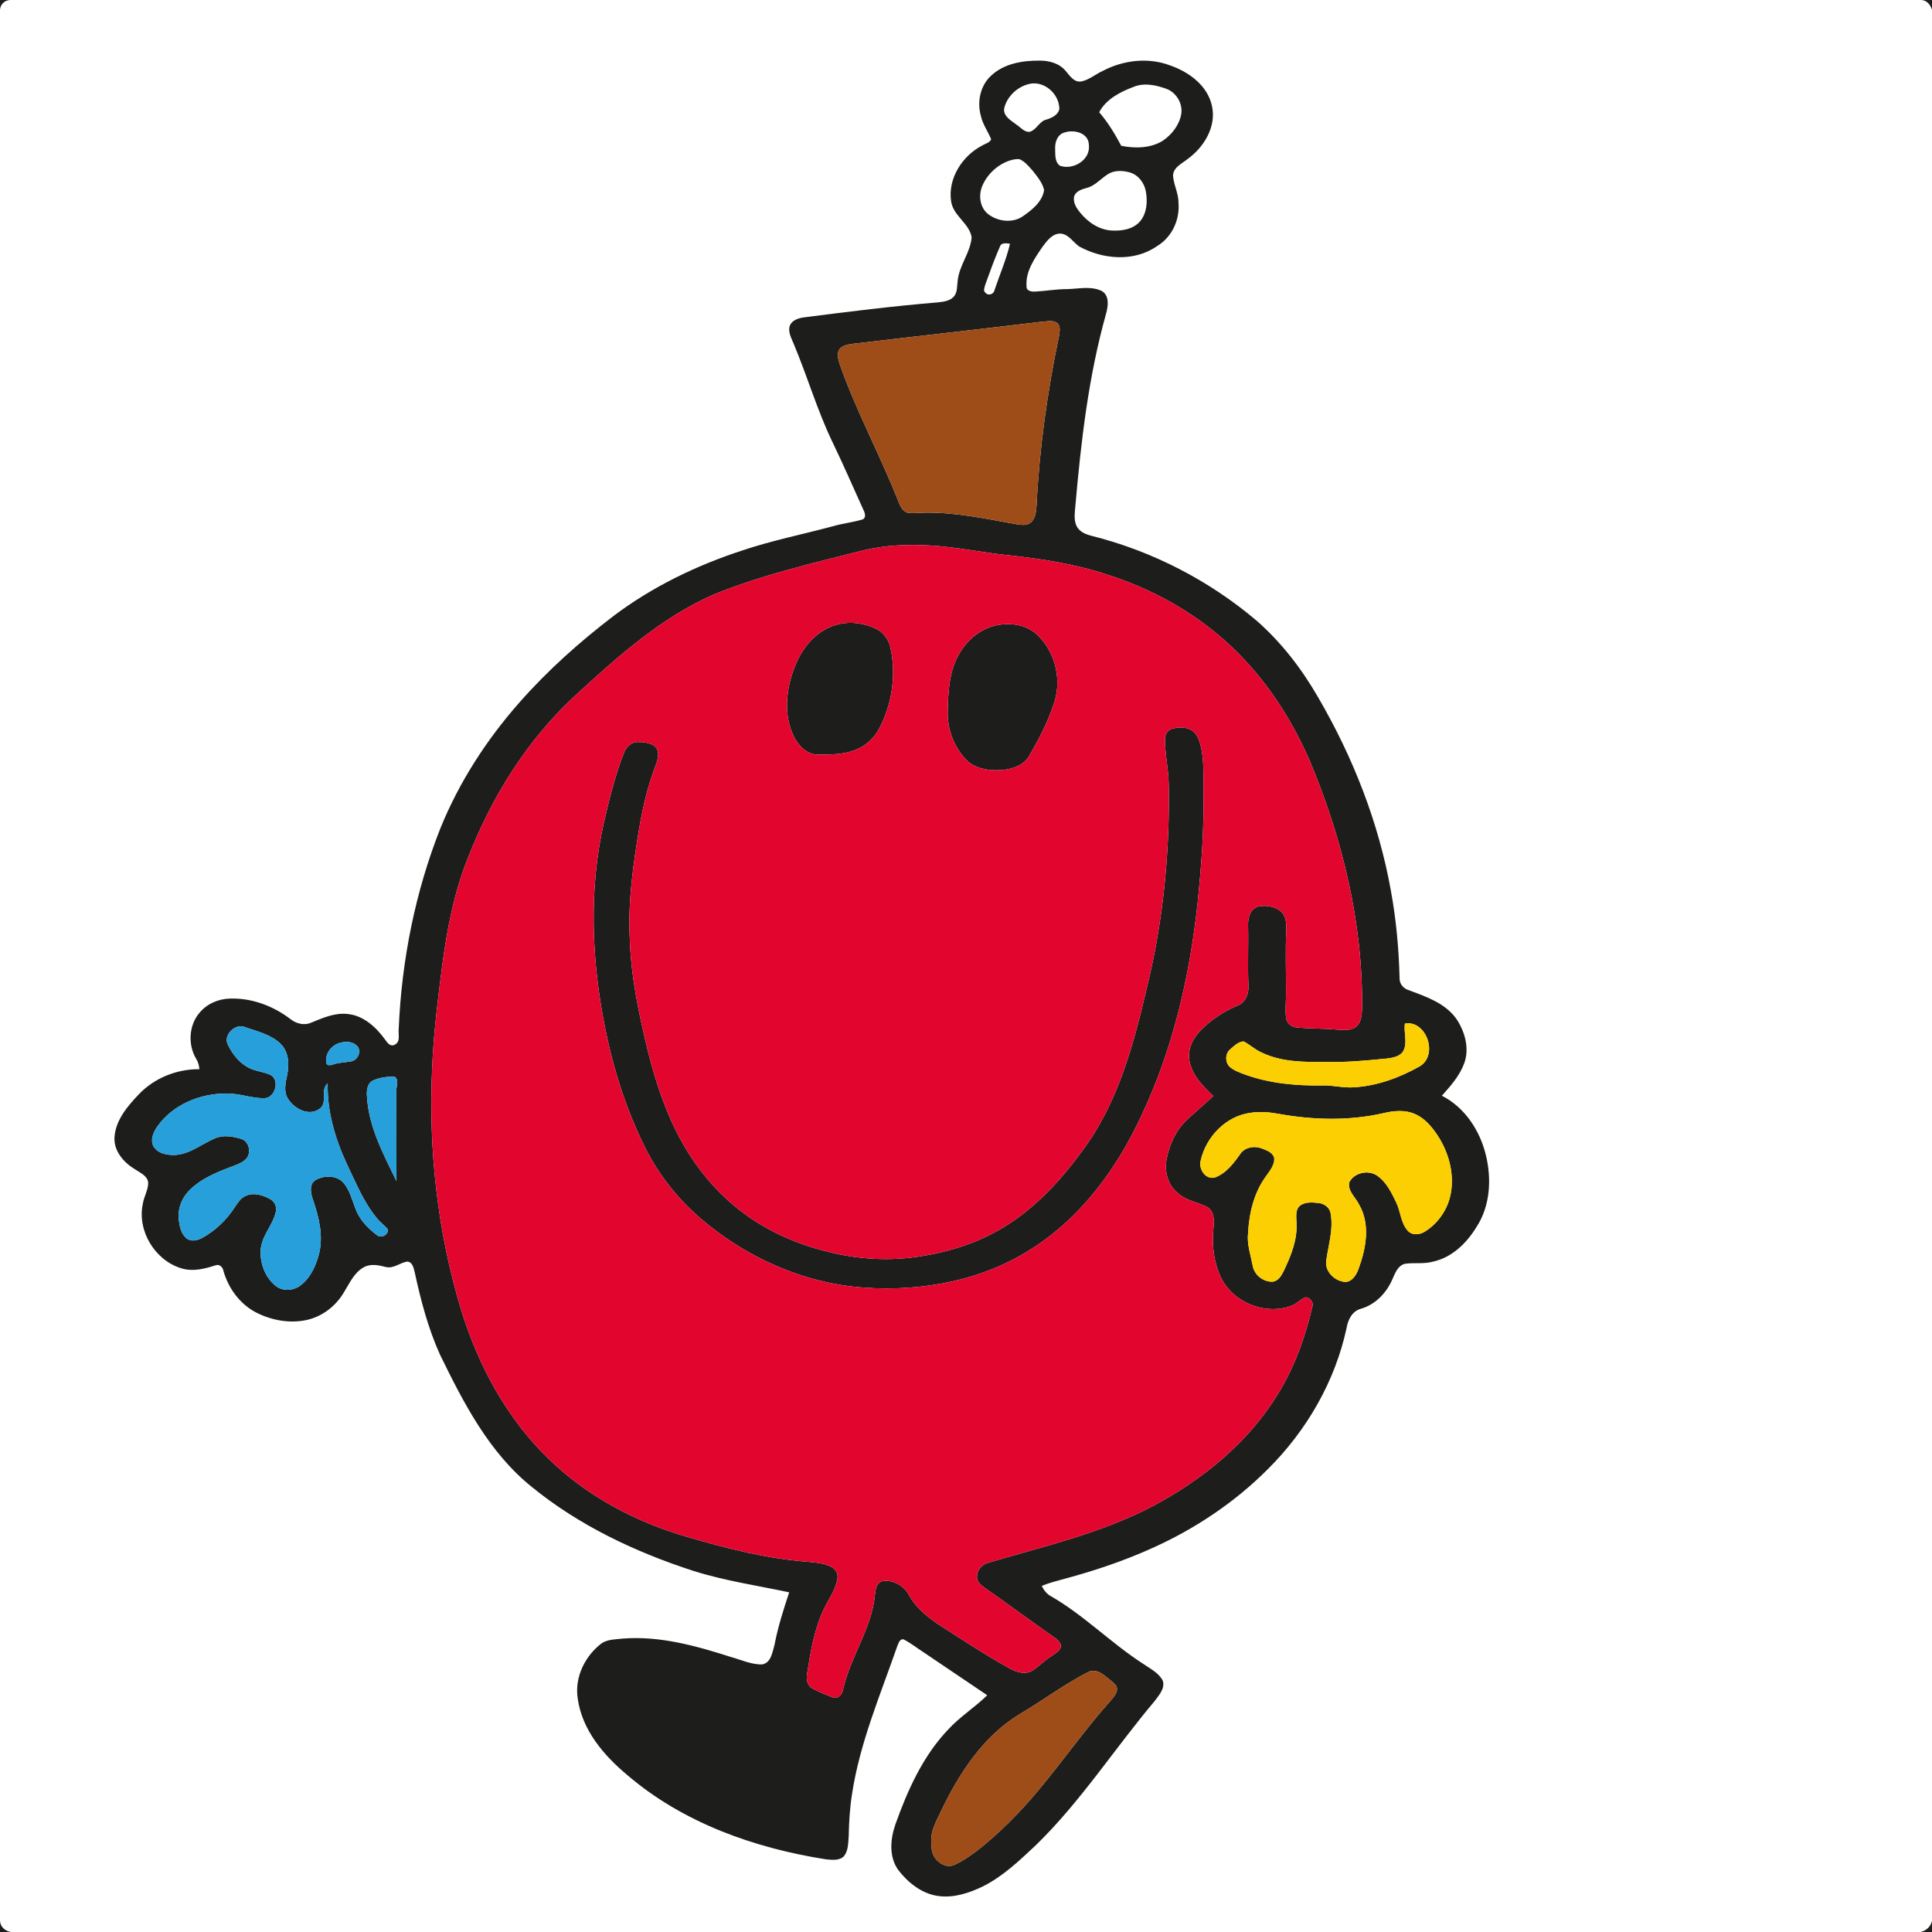 <?xml version="1.0" encoding="UTF-8" ?>
<!DOCTYPE svg PUBLIC "-//W3C//DTD SVG 1.1//EN" "http://www.w3.org/Graphics/SVG/1.1/DTD/svg11.dtd">
<svg width="1067pt" height="1067pt" viewBox="0 0 1067 1067" version="1.1" xmlns="http://www.w3.org/2000/svg">
<g id="#1d1d1bff">
<path fill="#1d1d1b" opacity="1.00" d=" M 0.00 0.00 L 5.46 0.00 C 2.46 0.23 0.24 2.36 0.00 5.41 L 0.00 0.00 Z" />
<path fill="#1d1d1b" opacity="1.00" d=" M 1061.06 0.00 L 1067.00 0.00 L 1067.00 5.38 C 1066.09 2.60 1064.20 0.17 1061.06 0.00 Z" />
<path fill="#1d1d1b" opacity="1.00" d=" M 547.60 41.59 C 554.66 35.08 564.72 33.43 573.99 33.48 C 579.38 33.41 585.20 34.97 588.69 39.35 C 590.88 41.91 593.19 45.59 597.12 44.99 C 601.53 44.11 605.01 40.97 609.04 39.16 C 620.31 33.23 634.00 31.56 646.06 36.07 C 656.50 39.64 666.89 47.16 669.34 58.52 C 671.88 70.00 664.94 81.27 655.90 87.82 C 652.79 90.35 648.04 92.33 647.84 96.93 C 648.14 102.06 650.91 106.74 650.85 111.96 C 651.68 121.36 647.21 131.05 639.01 135.92 C 626.31 144.81 608.98 143.31 595.90 136.05 C 592.60 133.72 590.33 129.52 585.95 129.01 C 581.23 128.78 578.13 133.09 575.63 136.47 C 571.29 142.86 566.32 149.92 566.94 158.02 C 566.70 160.83 569.93 161.17 571.98 161.01 C 577.67 160.70 583.30 159.69 589.02 159.68 C 595.43 159.58 602.36 157.81 608.41 160.67 C 612.78 163.15 612.05 168.94 610.91 173.05 C 601.21 207.59 597.06 243.36 593.94 279.01 C 593.65 282.85 592.85 286.98 594.61 290.61 C 596.20 293.77 599.73 295.15 602.97 295.96 C 636.39 304.35 667.83 320.58 694.10 342.87 C 707.75 354.87 718.97 369.45 728.00 385.17 C 747.23 418.15 761.42 454.25 768.15 491.89 C 771.07 507.78 772.54 523.90 772.95 540.04 C 772.77 543.24 775.02 545.98 778.03 546.85 C 787.57 550.43 798.10 553.96 804.28 562.63 C 809.08 569.74 811.72 579.18 808.57 587.48 C 806.01 594.28 801.09 599.81 796.31 605.14 C 809.02 611.58 817.39 624.46 820.65 638.07 C 823.82 651.20 823.02 666.00 815.48 677.57 C 810.07 686.49 801.92 694.49 791.43 696.77 C 786.39 698.19 781.13 697.23 776.04 697.94 C 771.82 698.92 770.40 703.43 768.81 706.90 C 765.53 714.30 759.38 720.60 751.46 722.84 C 746.74 724.17 744.41 728.96 743.68 733.45 C 737.32 762.96 721.64 790.06 700.30 811.27 C 681.90 829.77 659.85 844.47 636.06 855.10 C 620.56 862.10 604.40 867.51 587.99 871.92 C 583.74 873.10 579.42 874.13 575.35 875.88 C 576.49 878.22 578.10 880.39 580.49 881.60 C 598.72 892.11 613.54 907.39 631.17 918.78 C 635.07 921.51 639.81 923.73 642.13 928.11 C 643.62 932.43 640.06 936.22 637.69 939.45 C 615.52 965.75 596.81 995.02 572.05 1019.08 C 563.01 1027.53 553.91 1036.30 542.72 1041.87 C 535.10 1045.54 526.58 1048.34 518.03 1047.10 C 509.07 1045.83 501.55 1039.80 496.15 1032.84 C 490.81 1025.51 491.69 1015.66 494.52 1007.53 C 501.21 988.77 509.60 970.03 523.44 955.39 C 529.98 948.21 538.30 943.02 545.23 936.25 C 533.64 928.40 522.03 920.59 510.43 912.76 C 506.55 910.31 502.98 907.34 498.85 905.32 C 496.79 905.23 496.19 907.61 495.55 909.12 C 486.20 936.05 474.82 962.57 470.54 990.94 C 469.33 998.58 468.88 1006.31 468.72 1014.04 C 468.42 1017.78 468.56 1022.04 466.08 1025.14 C 463.51 1027.77 459.43 1027.14 456.12 1026.86 C 416.61 1020.65 377.23 1006.69 346.51 980.38 C 333.45 969.52 321.42 955.41 319.06 938.01 C 317.24 926.30 323.10 914.42 332.41 907.46 C 335.85 905.30 340.10 905.40 344.00 904.95 C 364.43 903.35 384.46 908.97 403.71 915.13 C 409.39 916.69 414.98 919.39 420.98 919.20 C 425.89 918.31 426.55 912.41 427.73 908.48 C 429.62 898.57 432.70 888.97 435.85 879.41 C 418.24 875.66 400.34 873.05 383.13 867.63 C 351.08 857.26 319.99 842.63 293.76 821.24 C 270.14 802.30 255.98 774.76 242.97 748.07 C 236.46 733.64 232.42 718.25 229.08 702.83 C 228.45 700.52 227.99 697.11 225.06 696.74 C 220.97 697.22 217.47 700.77 213.19 699.76 C 209.16 698.73 204.64 697.73 200.80 699.94 C 195.46 702.96 192.96 708.89 189.85 713.87 C 185.48 721.25 178.20 726.93 169.80 728.90 C 160.45 731.06 150.44 729.32 141.92 725.10 C 132.70 720.51 126.12 711.60 123.37 701.79 C 123.02 699.79 121.14 697.96 119.01 698.82 C 112.93 700.78 106.39 702.43 100.08 700.44 C 85.58 696.04 75.68 679.77 78.87 664.85 C 79.48 660.80 81.94 657.14 81.84 652.99 C 81.28 649.17 77.21 647.64 74.41 645.69 C 68.26 641.96 62.70 635.58 63.24 627.95 C 63.89 618.60 70.37 611.01 76.54 604.50 C 85.17 595.37 97.61 590.38 110.13 590.49 C 109.94 588.43 109.42 586.42 108.29 584.68 C 103.68 576.89 104.27 566.17 110.25 559.26 C 114.33 554.35 120.68 551.63 127.00 551.49 C 139.01 551.10 150.82 555.52 160.31 562.74 C 163.50 565.33 167.95 566.52 171.85 564.80 C 178.25 562.17 184.93 559.19 192.03 560.01 C 200.83 560.86 207.78 567.36 212.74 574.21 C 213.89 575.90 215.57 578.22 217.94 577.00 C 221.46 575.42 219.79 570.93 220.21 567.95 C 221.85 530.18 229.33 492.54 243.25 457.36 C 253.60 431.88 268.74 408.49 286.92 387.90 C 302.52 370.18 320.22 354.39 338.98 340.08 C 360.33 324.00 384.70 312.24 410.06 303.97 C 426.46 298.46 443.45 295.08 460.13 290.59 C 465.34 289.10 470.77 288.50 475.97 287.00 C 478.46 286.39 477.85 283.61 476.98 281.90 C 471.36 269.54 465.98 257.06 460.08 244.83 C 451.41 227.00 445.93 207.87 438.23 189.64 C 437.02 186.60 435.10 183.35 436.17 179.98 C 437.30 176.83 440.90 175.73 443.91 175.29 C 468.55 172.11 493.22 169.06 517.99 166.99 C 521.10 166.64 524.70 166.27 526.87 163.69 C 528.89 161.27 528.45 157.92 528.91 155.01 C 529.76 146.49 535.94 139.55 536.63 131.01 C 535.24 123.20 526.40 119.19 525.27 111.15 C 523.39 98.61 531.43 86.09 542.38 80.41 C 544.04 79.31 546.55 78.93 547.40 76.94 C 545.69 72.64 542.80 68.84 541.78 64.25 C 539.46 56.38 541.32 47.13 547.60 41.59 M 567.39 46.63 C 561.24 48.47 555.97 53.66 554.56 59.99 C 554.07 64.27 558.39 66.53 561.27 68.76 C 563.65 70.27 565.71 73.22 568.85 72.76 C 572.59 71.55 574.03 66.89 577.99 66.01 C 580.96 65.08 584.50 63.49 585.06 60.04 C 584.93 51.45 575.98 43.83 567.39 46.63 M 626.08 47.97 C 618.70 50.76 610.89 54.70 607.06 61.98 C 611.92 67.63 615.77 74.00 619.25 80.54 C 626.90 82.03 635.66 81.97 642.46 77.54 C 647.37 74.11 651.37 68.92 652.39 62.91 C 653.26 57.05 649.58 50.94 643.98 48.98 C 638.30 46.95 631.88 45.59 626.08 47.97 M 588.14 73.11 C 584.19 73.99 582.57 78.33 582.73 81.99 C 582.88 85.20 582.38 89.40 585.35 91.52 C 592.61 94.15 602.42 88.35 601.36 79.99 C 601.25 73.46 593.35 71.41 588.14 73.11 M 557.44 88.73 C 550.87 91.02 545.28 96.16 542.54 102.57 C 540.28 107.79 541.10 114.69 545.81 118.31 C 551.24 122.44 559.50 123.42 565.21 119.23 C 570.19 115.78 575.66 111.30 576.64 104.98 C 575.75 100.95 572.98 97.69 570.51 94.51 C 568.32 92.03 566.15 89.25 563.04 87.91 C 561.13 87.70 559.24 88.17 557.44 88.73 M 613.36 95.40 C 608.56 97.66 605.33 102.57 599.99 103.83 C 597.24 104.58 593.82 105.70 593.14 108.88 C 592.67 112.13 594.60 115.07 596.56 117.47 C 600.89 122.77 607.09 126.99 614.11 127.32 C 619.52 127.61 625.63 126.69 629.44 122.45 C 633.40 117.97 633.85 111.47 632.85 105.83 C 632.04 101.03 628.67 96.57 623.89 95.20 C 620.49 94.28 616.67 94.00 613.36 95.40 M 552.25 136.14 C 549.25 142.99 546.73 150.04 544.19 157.06 C 543.84 158.49 542.75 160.64 544.29 161.73 C 545.77 163.53 548.91 162.49 549.24 160.23 C 552.10 151.70 555.73 143.39 557.81 134.63 C 555.94 134.34 553.02 133.82 552.25 136.14 M 575.50 177.67 C 540.69 181.87 505.84 185.74 471.03 189.88 C 468.27 190.31 464.89 190.69 463.32 193.33 C 462.08 195.81 463.00 198.65 463.76 201.13 C 472.94 227.34 486.36 251.78 496.43 277.64 C 497.44 280.11 499.03 282.96 501.97 283.33 C 505.31 283.55 508.65 283.08 512.00 283.11 C 528.58 283.07 544.87 286.54 561.10 289.48 C 563.84 289.87 567.13 290.48 569.42 288.46 C 572.02 286.10 572.20 282.34 572.48 279.07 C 574.02 247.72 578.40 216.55 584.82 185.85 C 585.11 183.52 585.93 180.69 584.22 178.70 C 581.87 176.51 578.36 177.52 575.50 177.67 M 476.07 304.12 C 448.53 311.14 420.66 317.55 394.28 328.30 C 364.87 341.15 340.77 362.95 317.40 384.41 C 290.97 408.87 271.57 440.19 258.52 473.60 C 250.73 492.87 246.85 513.44 244.13 533.97 C 241.74 552.61 239.40 571.28 238.65 590.07 C 236.61 635.15 241.62 680.69 254.83 723.89 C 264.22 754.22 279.78 783.15 302.72 805.40 C 324.08 826.35 351.27 840.69 379.90 848.90 C 401.53 855.24 423.55 860.82 446.09 862.54 C 450.61 863.01 455.39 863.26 459.44 865.54 C 461.71 866.76 463.00 869.44 462.48 871.99 C 461.54 877.99 457.74 882.91 455.19 888.28 C 449.77 899.48 447.71 911.89 445.78 924.08 C 445.18 927.07 445.66 930.72 448.52 932.42 C 452.19 934.43 456.12 935.95 460.01 937.47 C 463.01 938.42 465.30 935.60 465.65 932.91 C 469.68 914.97 481.39 899.46 483.19 880.92 C 483.51 878.05 483.91 874.21 487.20 873.26 C 493.11 872.16 499.28 875.77 502.06 880.97 C 506.08 888.39 512.90 893.66 519.87 898.14 C 532.31 906.13 544.68 914.28 557.63 921.44 C 561.43 923.60 566.45 925.06 570.42 922.49 C 574.17 919.95 577.34 916.62 581.24 914.26 C 583.20 912.76 586.43 911.22 585.82 908.24 C 584.53 905.29 581.38 903.84 578.96 901.97 C 567.01 893.64 555.36 884.90 543.40 876.60 C 541.53 875.25 539.50 873.47 539.57 870.96 C 539.46 867.14 542.38 863.88 546.00 863.00 C 576.64 853.97 608.21 846.74 636.69 831.79 C 664.00 817.24 689.03 797.01 705.41 770.44 C 714.92 755.32 720.94 738.28 724.96 720.96 C 725.16 718.72 723.26 716.61 721.07 716.43 C 718.18 717.55 716.13 720.15 713.17 721.16 C 698.60 726.67 680.53 719.14 674.05 705.00 C 670.20 696.56 669.21 687.06 670.21 677.90 C 670.69 673.83 670.57 668.65 666.43 666.47 C 661.32 663.88 655.27 663.14 650.85 659.21 C 645.00 654.79 642.89 646.86 644.35 639.86 C 646.04 631.46 649.95 623.20 656.52 617.52 C 661.03 613.44 665.58 609.38 670.12 605.31 C 664.42 599.99 658.48 593.96 656.93 586.02 C 655.57 579.46 659.05 573.05 663.57 568.53 C 669.43 562.77 676.47 558.23 684.06 555.09 C 688.25 553.21 689.77 548.31 689.48 544.04 C 688.98 533.00 689.56 521.96 689.27 510.92 C 689.19 506.97 690.43 501.98 694.72 500.73 C 698.86 499.73 703.59 500.49 707.06 503.04 C 710.32 505.64 710.56 510.15 710.37 514.00 C 709.85 525.33 710.27 536.68 710.25 548.02 C 710.28 552.60 709.74 557.20 710.20 561.77 C 710.45 564.82 713.07 567.23 716.09 567.43 C 723.37 568.20 730.73 567.91 738.02 568.61 C 741.70 568.82 745.90 569.42 749.04 567.00 C 751.88 564.54 752.08 560.45 752.24 556.97 C 752.77 509.84 741.44 463.14 723.21 419.87 C 714.54 400.08 703.04 381.41 688.36 365.51 C 667.70 342.86 640.61 326.55 611.47 317.35 C 593.69 311.45 575.11 308.61 556.55 306.60 C 542.35 305.16 528.34 302.12 514.08 301.27 C 501.36 300.50 488.47 301.06 476.07 304.12 M 775.91 565.27 C 775.12 570.13 777.42 575.43 775.16 580.16 C 773.46 583.48 769.42 584.12 766.09 584.59 C 755.08 585.67 744.04 586.74 732.97 586.51 C 720.77 586.56 707.95 586.74 696.72 581.26 C 693.13 579.70 690.28 576.94 686.84 575.15 C 683.87 575.28 681.60 577.65 679.46 579.48 C 676.46 581.92 676.49 586.98 679.44 589.45 C 681.80 591.37 684.73 592.37 687.55 593.43 C 701.12 598.35 715.70 599.68 730.04 599.47 C 736.07 599.24 741.99 601.00 748.04 600.47 C 760.73 599.68 773.00 595.14 784.01 588.94 C 794.54 582.84 787.88 563.29 775.91 565.27 M 125.94 577.13 C 128.54 582.47 132.52 587.45 138.01 590.00 C 141.42 591.62 145.28 591.91 148.74 593.38 C 154.94 595.67 152.20 606.46 145.98 606.52 C 138.89 606.60 132.12 603.77 125.02 603.96 C 110.56 603.83 95.49 610.02 86.97 622.03 C 84.78 625.12 82.85 629.36 84.75 633.05 C 87.19 637.25 92.70 638.08 97.14 637.83 C 105.18 637.19 111.54 631.74 118.70 628.68 C 123.26 626.68 128.44 627.55 133.03 628.93 C 137.85 630.23 139.09 637.27 135.50 640.48 C 133.01 642.66 129.74 643.57 126.72 644.78 C 118.93 647.73 111.00 651.13 104.95 657.03 C 100.47 661.35 97.92 667.71 98.77 673.95 C 99.24 677.54 100.08 681.59 103.09 683.96 C 105.59 685.91 109.04 685.06 111.61 683.70 C 118.95 679.70 125.13 673.70 129.67 666.71 C 131.25 664.36 132.85 661.78 135.50 660.54 C 139.86 658.41 144.98 659.90 149.00 662.11 C 151.47 663.37 153.00 666.24 152.38 669.01 C 150.88 676.48 144.66 682.20 144.00 689.94 C 143.43 697.28 146.22 705.12 151.94 709.90 C 155.84 713.28 161.91 713.01 165.91 709.94 C 171.55 705.70 174.56 698.88 176.26 692.21 C 178.67 682.16 176.04 671.84 172.74 662.31 C 171.63 658.98 170.65 654.41 173.91 651.95 C 178.64 649.00 185.77 648.86 189.71 653.24 C 193.04 657.11 194.31 662.21 196.08 666.90 C 198.19 673.11 202.86 678.12 208.01 682.00 C 210.34 684.15 214.51 682.10 214.25 678.99 C 212.42 676.74 209.96 675.09 208.16 672.81 C 200.92 664.07 196.63 653.42 191.77 643.28 C 185.19 629.23 180.60 613.98 180.99 598.33 C 176.53 601.99 181.32 609.03 176.44 612.41 C 170.49 616.68 162.54 612.33 159.09 606.88 C 156.51 602.86 157.68 597.98 158.62 593.65 C 159.87 587.72 159.46 580.65 154.75 576.27 C 149.46 571.31 142.14 569.62 135.47 567.33 C 130.04 564.83 122.95 571.69 125.94 577.13 M 188.51 575.75 C 183.41 576.72 179.32 581.71 180.19 586.98 C 180.57 588.84 182.73 588.30 183.99 587.87 C 187.26 586.77 190.73 586.74 194.10 586.14 C 197.61 585.46 199.85 580.50 197.29 577.73 C 195.10 575.32 191.50 575.05 188.51 575.75 M 205.82 596.84 C 202.59 598.59 202.39 602.66 202.70 605.90 C 203.70 622.60 211.83 637.58 218.97 652.33 C 218.99 635.90 218.97 619.47 218.91 603.04 C 218.59 600.34 220.67 596.50 217.98 594.67 C 213.87 594.54 209.55 595.03 205.82 596.84 M 690.48 614.61 C 677.02 616.42 666.09 627.85 663.15 640.82 C 661.79 645.51 665.68 651.65 670.96 650.30 C 677.22 648.01 681.46 642.30 685.17 637.02 C 687.82 633.48 692.87 632.71 696.85 634.25 C 699.41 635.23 702.57 636.32 703.64 639.12 C 704.31 643.06 701.41 646.33 699.36 649.37 C 692.60 658.44 689.87 669.81 689.29 680.95 C 688.57 687.07 690.69 692.97 691.81 698.91 C 692.64 704.13 697.80 708.17 703.04 707.84 C 706.07 707.38 707.71 704.45 708.95 701.96 C 712.99 693.58 716.66 684.54 716.02 675.05 C 715.93 671.95 715.28 668.13 717.95 665.86 C 720.82 663.69 724.74 664.01 728.13 664.38 C 731.21 664.66 734.21 666.72 734.83 669.89 C 736.54 678.68 733.68 687.44 732.46 696.09 C 731.52 702.25 737.17 707.65 743.05 707.99 C 746.78 707.83 748.97 704.21 750.18 701.10 C 754.36 689.80 756.99 676.38 750.65 665.35 C 748.75 661.33 744.19 657.88 745.15 653.04 C 747.78 647.59 755.74 645.87 760.64 649.33 C 765.68 652.83 768.47 658.61 771.06 663.99 C 773.53 669.02 773.56 675.18 777.34 679.54 C 779.73 682.47 784.14 682.02 787.03 680.12 C 794.59 675.39 799.93 667.30 801.35 658.50 C 803.19 647.30 799.79 635.71 793.52 626.42 C 790.44 621.94 786.73 617.57 781.64 615.34 C 776.24 612.87 770.05 613.37 764.42 614.69 C 745.27 619.14 725.24 618.62 705.98 615.12 C 700.88 614.19 695.62 613.77 690.48 614.61 M 601.28 923.26 C 587.91 930.11 575.82 939.22 562.88 946.85 C 543.19 958.92 530.05 978.85 520.20 999.25 C 517.81 1004.65 514.30 1009.92 514.33 1016.04 C 514.28 1019.54 514.35 1023.41 516.57 1026.35 C 518.85 1029.42 523.08 1031.59 526.86 1030.00 C 531.59 1027.93 535.84 1024.88 539.98 1021.83 C 552.16 1012.14 563.21 1001.07 573.15 989.11 C 587.04 972.59 599.38 954.82 613.79 938.75 C 615.50 936.71 617.71 934.11 616.61 931.27 C 614.77 928.80 612.12 927.10 609.75 925.19 C 607.43 923.29 604.21 922.02 601.28 923.26 Z" />
<path fill="#1d1d1b" opacity="1.00" d=" M 463.45 344.66 C 470.27 343.12 477.53 344.26 483.80 347.26 C 487.77 349.11 490.59 352.91 491.65 357.12 C 495.17 372.57 492.73 389.16 485.18 403.06 C 482.43 407.93 478.06 411.86 472.86 413.96 C 466.28 416.77 458.98 416.70 451.96 416.77 C 445.75 416.83 440.90 411.91 438.40 406.64 C 432.71 395.02 434.09 381.19 438.49 369.38 C 442.53 357.98 451.19 347.38 463.45 344.66 Z" />
<path fill="#1d1d1b" opacity="1.00" d=" M 549.37 345.55 C 557.25 343.69 566.44 344.67 572.60 350.36 C 583.13 360.14 586.87 376.51 581.56 389.89 C 578.31 399.57 573.51 408.64 568.40 417.45 C 565.54 422.61 559.41 424.63 553.89 425.23 C 547.39 425.82 540.28 425.00 534.97 420.91 C 527.33 413.81 523.16 403.41 523.39 393.01 C 523.67 382.60 524.05 371.63 529.12 362.26 C 533.27 354.30 540.56 347.77 549.37 345.55 Z" />
<path fill="#1d1d1b" opacity="1.00" d=" M 647.33 402.49 C 650.71 401.56 654.60 401.41 657.77 403.13 C 660.66 404.69 662.04 407.92 662.85 410.95 C 665.17 419.41 664.54 428.27 664.62 436.95 C 665.10 457.70 663.46 478.43 661.37 499.07 C 657.00 539.37 647.76 579.51 630.32 616.27 C 617.08 644.86 597.73 671.50 571.02 688.86 C 543.52 707.03 509.55 713.45 477.01 711.11 C 443.61 708.74 411.66 694.31 386.45 672.53 C 374.18 661.86 363.89 648.88 356.56 634.35 C 346.13 613.57 338.97 591.25 334.35 568.49 C 326.70 530.87 325.03 491.55 333.59 453.93 C 336.57 441.22 339.67 428.47 344.40 416.28 C 345.55 412.99 348.26 409.88 351.98 409.82 C 355.31 409.81 359.05 410.09 361.74 412.28 C 364.50 414.92 363.40 419.10 362.27 422.25 C 357.93 433.46 355.14 445.19 353.09 457.02 C 349.73 477.15 346.80 497.52 347.79 517.99 C 348.41 539.37 352.90 560.38 357.96 581.08 C 362.32 598.40 368.04 615.54 376.86 631.14 C 385.37 646.28 396.86 659.84 410.88 670.16 C 424.06 679.92 439.30 686.71 455.16 690.79 C 471.05 695.04 487.72 696.52 504.07 694.45 C 522.01 692.15 539.82 686.86 555.22 677.20 C 572.23 666.65 585.99 651.68 597.71 635.62 C 617.22 609.53 625.93 577.49 633.21 546.25 C 641.24 513.80 645.12 480.40 645.50 447.00 C 645.45 439.65 645.79 432.27 644.87 424.96 C 644.31 419.34 643.28 413.73 643.42 408.07 C 643.37 405.60 644.89 403.15 647.33 402.49 Z" />
<path fill="#1d1d1b" opacity="1.00" d=" M 0.00 1060.62 C 0.06 1064.09 2.69 1066.37 5.95 1067.00 L 0.00 1067.00 L 0.00 1060.62 Z" />
<path fill="#1d1d1b" opacity="1.00" d=" M 1060.74 1067.00 C 1063.82 1066.24 1066.26 1064.08 1067.00 1060.92 L 1067.00 1067.00 L 1060.74 1067.00 Z" />
</g>
<g id="#fefefeff">
</g>
<g id="#9e4c18ff">
<path fill="#9e4c18" opacity="1.00" d=" M 575.50 177.67 C 578.36 177.52 581.87 176.51 584.22 178.70 C 585.93 180.69 585.11 183.52 584.82 185.85 C 578.40 216.55 574.02 247.72 572.48 279.07 C 572.20 282.34 572.02 286.10 569.42 288.46 C 567.13 290.48 563.84 289.87 561.10 289.48 C 544.87 286.54 528.58 283.07 512.00 283.11 C 508.65 283.08 505.31 283.55 501.97 283.33 C 499.03 282.96 497.44 280.11 496.43 277.64 C 486.36 251.78 472.94 227.34 463.76 201.13 C 463.00 198.65 462.08 195.81 463.32 193.33 C 464.89 190.69 468.27 190.31 471.03 189.88 C 505.84 185.74 540.69 181.87 575.50 177.67 Z" />
<path fill="#9e4c18" opacity="1.00" d=" M 601.28 923.26 C 604.21 922.02 607.43 923.29 609.75 925.19 C 612.12 927.10 614.77 928.80 616.61 931.27 C 617.71 934.11 615.50 936.71 613.79 938.75 C 599.38 954.82 587.04 972.59 573.15 989.11 C 563.21 1001.07 552.16 1012.14 539.98 1021.83 C 535.84 1024.88 531.59 1027.93 526.86 1030.00 C 523.08 1031.59 518.85 1029.42 516.57 1026.35 C 514.35 1023.41 514.28 1019.54 514.33 1016.04 C 514.30 1009.92 517.81 1004.65 520.20 999.25 C 530.05 978.85 543.19 958.92 562.88 946.85 C 575.82 939.22 587.91 930.11 601.28 923.26 Z" />
</g>
<g id="#e2052eff">
<path fill="#e2052e" opacity="1.00" d=" M 476.07 304.12 C 488.47 301.06 501.36 300.50 514.08 301.27 C 528.34 302.12 542.35 305.16 556.55 306.60 C 575.11 308.61 593.69 311.45 611.47 317.35 C 640.61 326.55 667.70 342.86 688.36 365.51 C 703.04 381.41 714.54 400.08 723.21 419.87 C 741.44 463.14 752.77 509.84 752.24 556.97 C 752.08 560.45 751.88 564.54 749.04 567.00 C 745.90 569.42 741.70 568.82 738.02 568.61 C 730.73 567.91 723.37 568.20 716.09 567.43 C 713.07 567.23 710.45 564.82 710.20 561.77 C 709.74 557.20 710.28 552.60 710.25 548.02 C 710.27 536.68 709.85 525.33 710.37 514.00 C 710.56 510.15 710.32 505.64 707.06 503.04 C 703.59 500.49 698.86 499.73 694.72 500.73 C 690.43 501.98 689.19 506.97 689.27 510.92 C 689.56 521.96 688.98 533.00 689.48 544.04 C 689.77 548.31 688.25 553.21 684.06 555.09 C 676.47 558.23 669.43 562.77 663.57 568.53 C 659.05 573.05 655.57 579.46 656.93 586.02 C 658.48 593.96 664.42 599.99 670.12 605.31 C 665.58 609.38 661.03 613.44 656.52 617.52 C 649.95 623.20 646.04 631.46 644.35 639.86 C 642.89 646.86 645.00 654.79 650.85 659.21 C 655.27 663.14 661.32 663.88 666.43 666.47 C 670.57 668.65 670.69 673.83 670.21 677.90 C 669.21 687.06 670.20 696.56 674.05 705.00 C 680.53 719.14 698.60 726.67 713.17 721.16 C 716.13 720.15 718.18 717.55 721.07 716.43 C 723.26 716.61 725.16 718.72 724.96 720.96 C 720.94 738.28 714.92 755.32 705.41 770.44 C 689.03 797.01 664.00 817.24 636.69 831.79 C 608.21 846.74 576.64 853.97 546.00 863.00 C 542.38 863.88 539.46 867.14 539.57 870.96 C 539.50 873.47 541.53 875.25 543.40 876.60 C 555.36 884.90 567.01 893.64 578.96 901.97 C 581.38 903.84 584.53 905.29 585.82 908.24 C 586.43 911.22 583.20 912.76 581.24 914.26 C 577.34 916.62 574.17 919.95 570.42 922.49 C 566.45 925.06 561.43 923.60 557.63 921.44 C 544.68 914.28 532.31 906.13 519.87 898.14 C 512.90 893.66 506.08 888.39 502.06 880.97 C 499.28 875.77 493.11 872.16 487.20 873.26 C 483.91 874.21 483.51 878.05 483.19 880.92 C 481.39 899.46 469.68 914.97 465.65 932.91 C 465.30 935.60 463.01 938.42 460.01 937.47 C 456.12 935.95 452.19 934.43 448.52 932.42 C 445.66 930.72 445.18 927.07 445.78 924.08 C 447.71 911.89 449.77 899.48 455.19 888.28 C 457.74 882.91 461.54 877.99 462.48 871.99 C 463.00 869.44 461.71 866.76 459.44 865.54 C 455.39 863.26 450.61 863.01 446.09 862.54 C 423.55 860.82 401.53 855.24 379.90 848.90 C 351.27 840.69 324.08 826.35 302.72 805.40 C 279.78 783.15 264.22 754.22 254.83 723.89 C 241.62 680.69 236.61 635.15 238.65 590.07 C 239.40 571.28 241.74 552.61 244.13 533.97 C 246.85 513.44 250.73 492.87 258.52 473.60 C 271.57 440.19 290.97 408.87 317.40 384.41 C 340.77 362.95 364.87 341.15 394.28 328.30 C 420.66 317.55 448.53 311.14 476.07 304.12 M 463.45 344.66 C 451.19 347.38 442.53 357.98 438.49 369.38 C 434.09 381.19 432.71 395.02 438.40 406.64 C 440.90 411.91 445.75 416.83 451.96 416.77 C 458.98 416.70 466.28 416.77 472.86 413.96 C 478.06 411.86 482.43 407.93 485.18 403.06 C 492.73 389.16 495.17 372.57 491.65 357.12 C 490.59 352.91 487.77 349.11 483.80 347.26 C 477.53 344.26 470.27 343.12 463.45 344.66 M 549.37 345.55 C 540.56 347.77 533.27 354.30 529.12 362.26 C 524.05 371.63 523.67 382.60 523.39 393.01 C 523.16 403.41 527.33 413.81 534.97 420.91 C 540.28 425.00 547.39 425.82 553.89 425.23 C 559.41 424.63 565.54 422.61 568.40 417.45 C 573.51 408.64 578.31 399.57 581.56 389.89 C 586.87 376.51 583.13 360.14 572.60 350.36 C 566.44 344.67 557.25 343.69 549.37 345.55 M 647.33 402.49 C 644.89 403.15 643.37 405.60 643.42 408.07 C 643.28 413.73 644.31 419.34 644.87 424.96 C 645.79 432.27 645.45 439.65 645.50 447.00 C 645.12 480.40 641.24 513.80 633.21 546.25 C 625.93 577.49 617.22 609.53 597.71 635.62 C 585.99 651.68 572.23 666.65 555.22 677.20 C 539.82 686.86 522.01 692.15 504.07 694.45 C 487.72 696.52 471.05 695.04 455.16 690.79 C 439.30 686.71 424.06 679.92 410.88 670.16 C 396.86 659.84 385.37 646.28 376.86 631.14 C 368.04 615.54 362.32 598.40 357.96 581.08 C 352.90 560.38 348.41 539.37 347.79 517.99 C 346.80 497.52 349.73 477.15 353.09 457.02 C 355.14 445.19 357.93 433.46 362.27 422.25 C 363.40 419.10 364.50 414.92 361.74 412.28 C 359.05 410.09 355.31 409.81 351.98 409.82 C 348.26 409.88 345.55 412.99 344.40 416.28 C 339.67 428.47 336.57 441.22 333.59 453.93 C 325.03 491.55 326.70 530.87 334.35 568.49 C 338.97 591.25 346.13 613.57 356.56 634.35 C 363.89 648.88 374.18 661.86 386.45 672.53 C 411.66 694.31 443.61 708.74 477.01 711.11 C 509.55 713.45 543.52 707.03 571.02 688.86 C 597.73 671.50 617.08 644.86 630.32 616.27 C 647.76 579.51 657.00 539.37 661.37 499.07 C 663.46 478.43 665.10 457.70 664.62 436.95 C 664.54 428.27 665.17 419.41 662.85 410.95 C 662.04 407.92 660.66 404.69 657.77 403.13 C 654.60 401.41 650.71 401.56 647.33 402.49 Z" />
</g>
<g id="#fccf03ff">
<path fill="#fccf03" opacity="1.00" d=" M 775.91 565.27 C 787.88 563.29 794.54 582.84 784.01 588.94 C 773.00 595.14 760.73 599.68 748.04 600.47 C 741.99 601.00 736.07 599.24 730.04 599.47 C 715.70 599.68 701.12 598.35 687.55 593.43 C 684.73 592.37 681.80 591.37 679.44 589.45 C 676.49 586.98 676.46 581.92 679.46 579.48 C 681.60 577.65 683.87 575.28 686.84 575.15 C 690.28 576.94 693.13 579.70 696.72 581.26 C 707.95 586.74 720.77 586.56 732.97 586.51 C 744.04 586.74 755.08 585.67 766.09 584.59 C 769.42 584.12 773.46 583.48 775.16 580.16 C 777.42 575.43 775.12 570.13 775.91 565.27 Z" />
<path fill="#fccf03" opacity="1.00" d=" M 690.48 614.61 C 695.62 613.77 700.88 614.19 705.98 615.12 C 725.24 618.62 745.27 619.14 764.42 614.69 C 770.05 613.37 776.24 612.87 781.64 615.34 C 786.73 617.57 790.44 621.94 793.52 626.42 C 799.79 635.71 803.19 647.30 801.35 658.50 C 799.93 667.30 794.59 675.39 787.03 680.12 C 784.14 682.02 779.73 682.47 777.34 679.54 C 773.56 675.18 773.53 669.02 771.06 663.99 C 768.47 658.61 765.68 652.83 760.64 649.33 C 755.74 645.87 747.78 647.59 745.15 653.04 C 744.19 657.88 748.75 661.33 750.65 665.35 C 756.99 676.38 754.36 689.80 750.18 701.10 C 748.97 704.21 746.78 707.83 743.05 707.99 C 737.17 707.65 731.52 702.25 732.46 696.09 C 733.68 687.44 736.54 678.68 734.83 669.89 C 734.21 666.72 731.21 664.66 728.13 664.38 C 724.74 664.01 720.82 663.69 717.95 665.86 C 715.28 668.13 715.93 671.95 716.02 675.05 C 716.66 684.54 712.99 693.58 708.95 701.96 C 707.71 704.45 706.07 707.38 703.04 707.84 C 697.80 708.17 692.64 704.13 691.81 698.91 C 690.69 692.97 688.57 687.07 689.29 680.95 C 689.87 669.81 692.60 658.44 699.36 649.37 C 701.41 646.33 704.31 643.06 703.64 639.12 C 702.57 636.32 699.41 635.23 696.85 634.25 C 692.87 632.71 687.82 633.48 685.17 637.02 C 681.46 642.30 677.22 648.01 670.96 650.30 C 665.68 651.65 661.79 645.51 663.15 640.82 C 666.09 627.85 677.02 616.42 690.48 614.61 Z" />
</g>
<g id="#269fdaff">
<path fill="#269fda" opacity="1.00" d=" M 125.94 577.13 C 122.95 571.69 130.04 564.83 135.47 567.33 C 142.14 569.62 149.46 571.31 154.75 576.27 C 159.46 580.65 159.87 587.72 158.62 593.65 C 157.68 597.98 156.51 602.86 159.09 606.88 C 162.54 612.33 170.49 616.68 176.44 612.41 C 181.32 609.03 176.53 601.99 180.99 598.33 C 180.60 613.98 185.19 629.23 191.77 643.28 C 196.63 653.42 200.92 664.07 208.16 672.81 C 209.96 675.09 212.42 676.74 214.25 678.99 C 214.51 682.10 210.34 684.15 208.01 682.00 C 202.86 678.12 198.19 673.11 196.08 666.90 C 194.31 662.21 193.04 657.11 189.71 653.24 C 185.77 648.86 178.64 649.00 173.91 651.95 C 170.65 654.41 171.63 658.98 172.74 662.31 C 176.04 671.84 178.67 682.16 176.26 692.21 C 174.56 698.88 171.55 705.70 165.91 709.94 C 161.91 713.01 155.84 713.28 151.94 709.90 C 146.22 705.12 143.43 697.28 144.00 689.94 C 144.66 682.20 150.88 676.48 152.38 669.01 C 153.00 666.24 151.47 663.37 149.00 662.11 C 144.98 659.90 139.86 658.41 135.50 660.54 C 132.85 661.78 131.25 664.36 129.67 666.71 C 125.13 673.70 118.95 679.70 111.61 683.70 C 109.04 685.06 105.59 685.91 103.09 683.96 C 100.08 681.59 99.24 677.54 98.77 673.95 C 97.92 667.71 100.47 661.35 104.95 657.03 C 111.00 651.13 118.93 647.73 126.72 644.78 C 129.74 643.57 133.01 642.66 135.50 640.48 C 139.09 637.27 137.85 630.23 133.03 628.93 C 128.44 627.55 123.26 626.68 118.70 628.68 C 111.54 631.74 105.18 637.19 97.14 637.83 C 92.70 638.08 87.19 637.25 84.75 633.05 C 82.85 629.36 84.78 625.12 86.97 622.03 C 95.49 610.02 110.56 603.83 125.02 603.96 C 132.12 603.77 138.89 606.60 145.98 606.52 C 152.20 606.46 154.94 595.67 148.74 593.38 C 145.28 591.91 141.42 591.62 138.01 590.00 C 132.52 587.45 128.54 582.47 125.94 577.13 Z" />
<path fill="#269fda" opacity="1.00" d=" M 188.51 575.75 C 191.50 575.05 195.10 575.32 197.29 577.73 C 199.85 580.50 197.61 585.46 194.10 586.14 C 190.73 586.74 187.26 586.77 183.99 587.87 C 182.73 588.30 180.57 588.84 180.19 586.98 C 179.32 581.71 183.41 576.72 188.51 575.75 Z" />
<path fill="#269fda" opacity="1.00" d=" M 205.82 596.84 C 209.55 595.03 213.87 594.54 217.98 594.67 C 220.67 596.50 218.59 600.34 218.91 603.04 C 218.97 619.47 218.99 635.90 218.97 652.33 C 211.83 637.58 203.70 622.60 202.70 605.90 C 202.39 602.66 202.59 598.59 205.82 596.84 Z" />
</g>
</svg>
